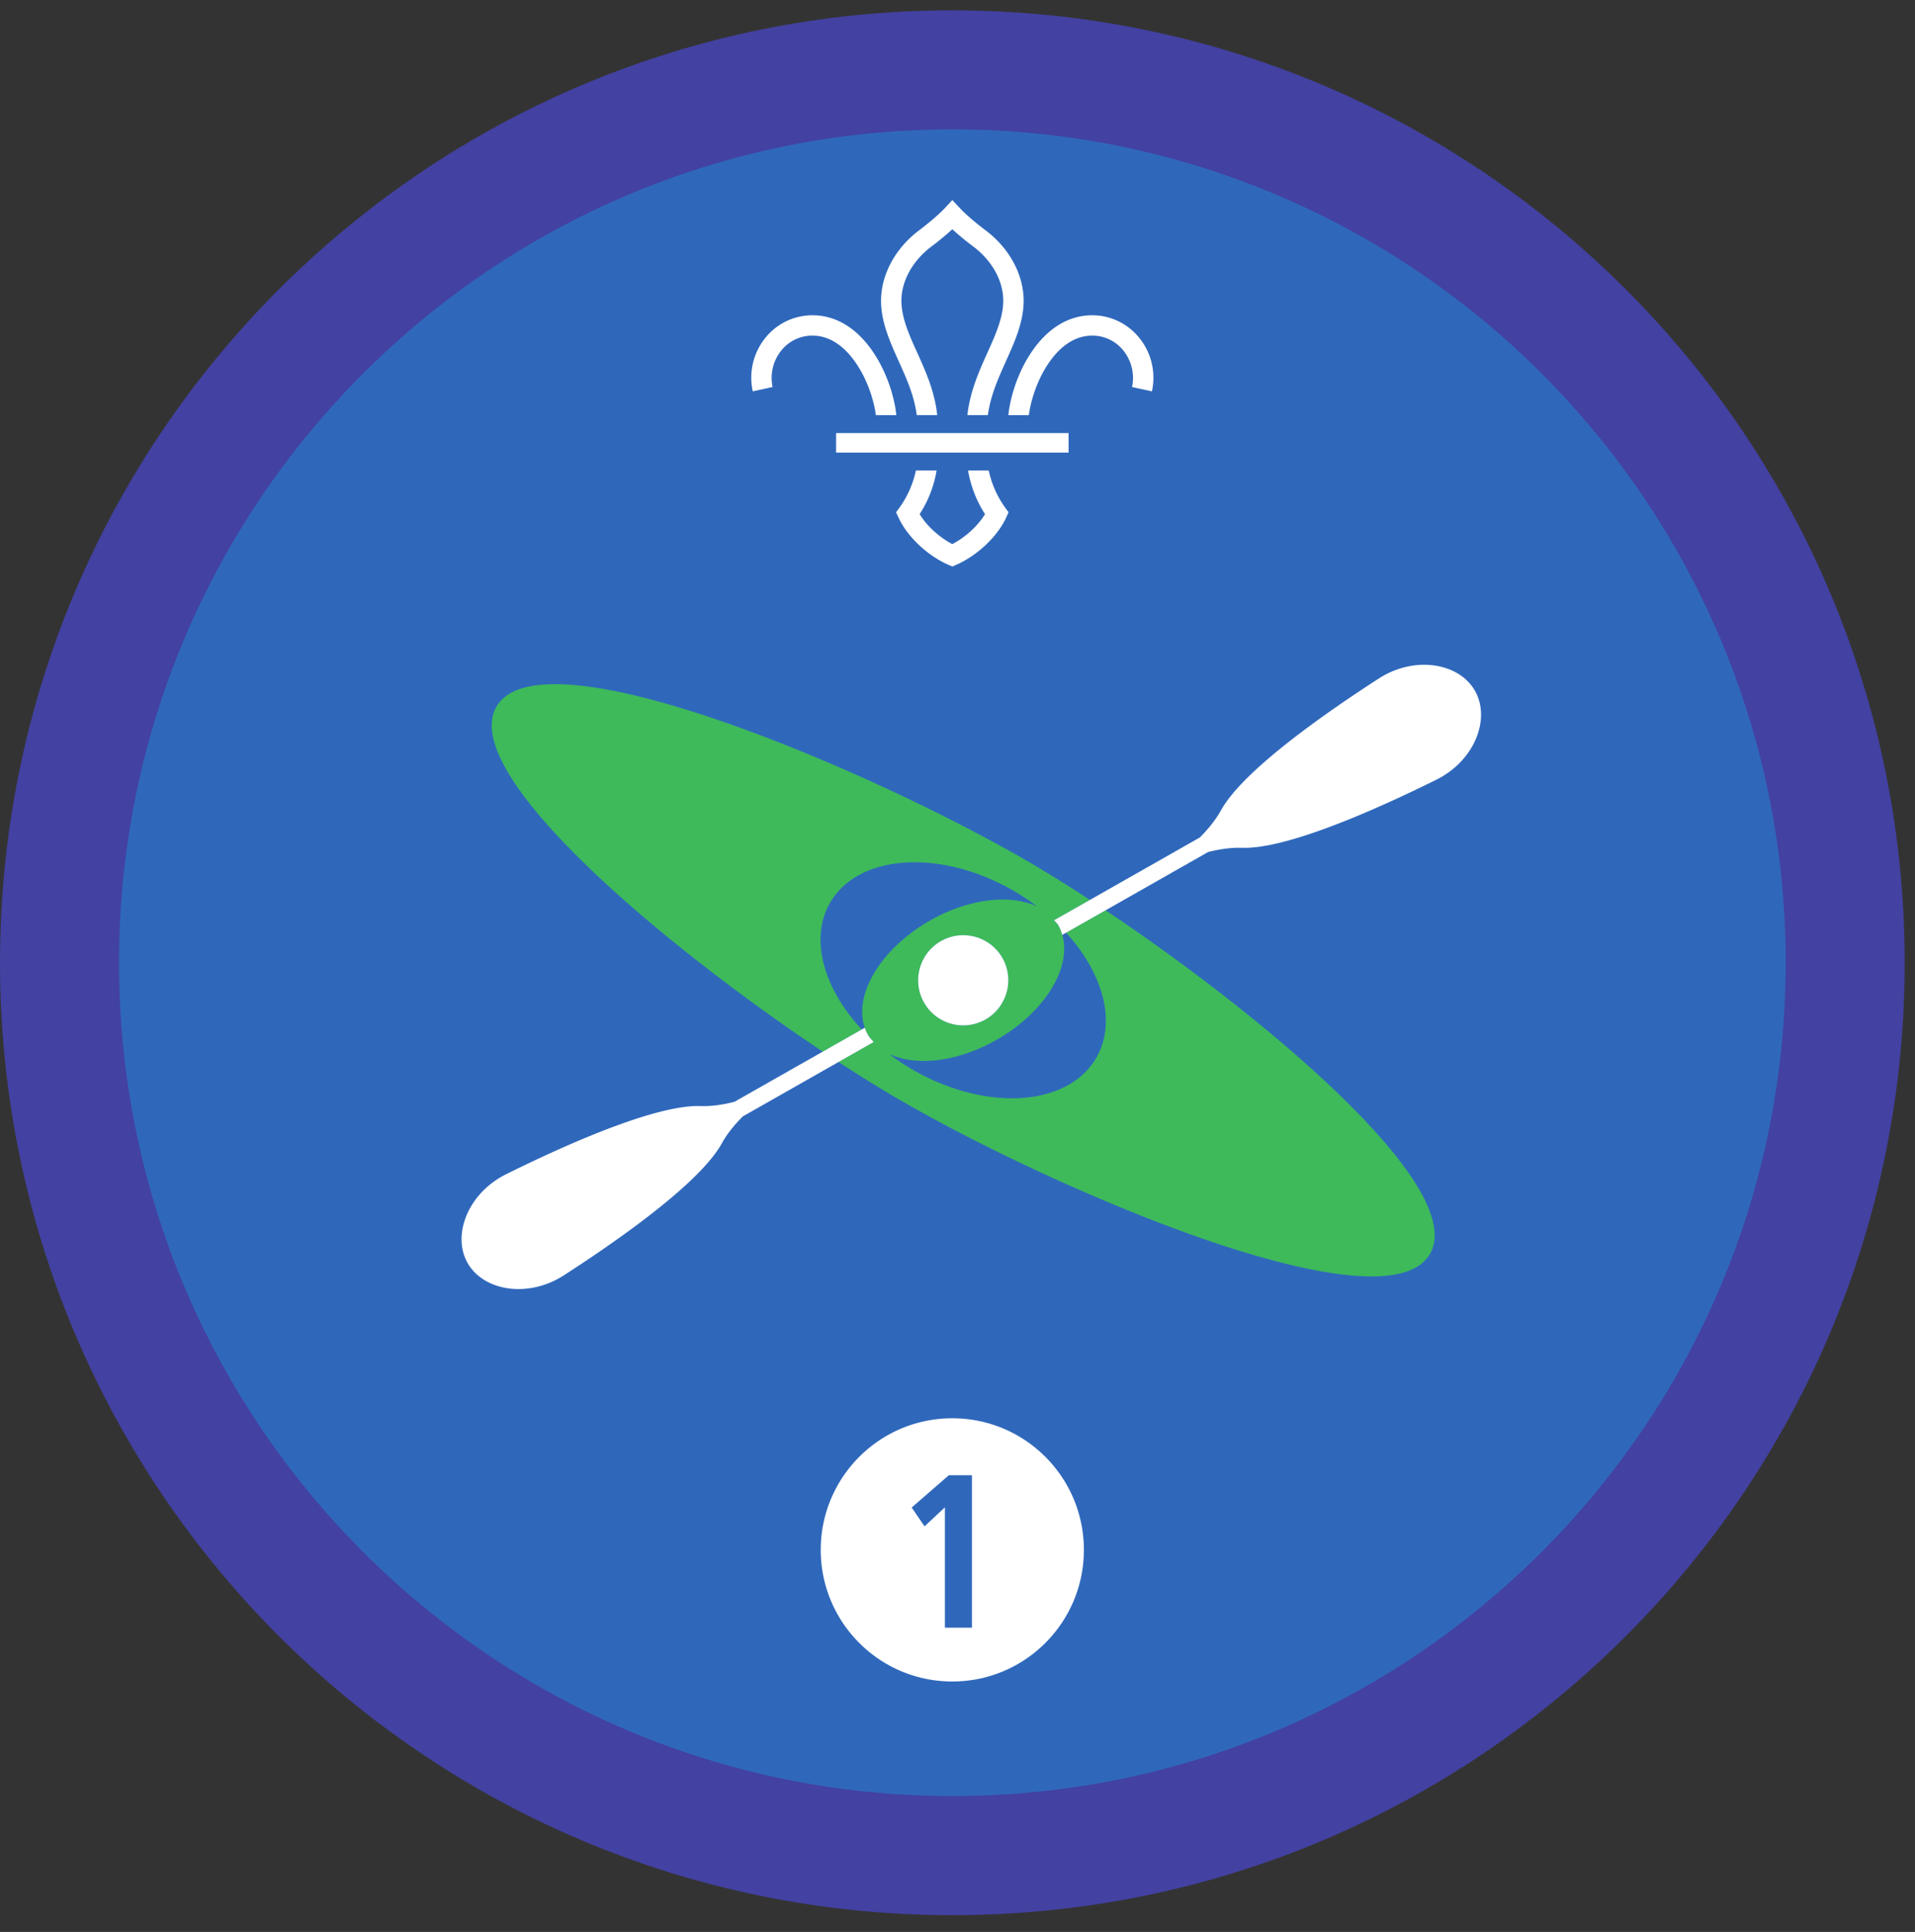 <ns0:svg xmlns:ns0="http://www.w3.org/2000/svg" height="153.333" viewBox="0 0 152 153.333" width="152"><ns0:rect x="0" y="0" width="152" height="153.333" fill="#333333" stroke="none"/><ns0:path d="M75.588.82C33.844.82 0 34.664 0 76.408c0 41.75 33.844 75.595 75.588 75.595 41.75 0 75.595-33.844 75.595-75.595C151.183 34.664 117.339.82 75.588.82" fill="#4341a1" fill-rule="evenodd" /><ns0:path d="M141.735 76.408c0 36.532-29.615 66.141-66.142 66.141-36.53 0-66.145-29.609-66.145-66.141 0-36.525 29.615-66.14 66.145-66.14 36.527 0 66.142 29.615 66.142 66.14" fill="#2f68bb" fill-rule="evenodd" /><ns0:path d="M73.37 75.992a3.577 3.577 0 0 1 4.895-1.276 3.57 3.57 0 0 1 1.271 4.896 3.573 3.573 0 0 1-4.896 1.276 3.578 3.578 0 0 1-1.27-4.896zm13.625 8c-2.276 3.88-8.844 4.26-14.667.839a17.725 17.725 0 0 1-1.765-1.188c2.12 1.021 5.473.655 8.598-1.15 3.787-2.178 5.918-5.72 5.156-8.293a3.358 3.358 0 0 0-.312-.755c-.088-.157-.224-.27-.333-.412l2.838-1.609a116.005 116.005 0 0 0-4.625-2.885c-12.349-7.24-38.849-18.64-42.469-12.47-3.119 5.308 13.36 19.043 25.89 27.396l3.096-1.76c-3.042-3.254-4.173-7.229-2.495-10.093 2.281-3.88 8.853-4.261 14.672-.839.618.364 1.197.76 1.75 1.178-2.121-1.01-5.47-.647-8.58 1.15-3.874 2.235-6.014 5.88-5.109 8.468.074.204.157.396.262.584.12.208.291.375.447.547l-2.792 1.588a113.612 113.612 0 0 0 4.464 2.777c12.343 7.24 38.843 18.645 42.469 12.474 3.098-5.287-13.225-18.927-25.735-27.292l-3.135 1.781c2.953 3.235 4.036 7.136 2.375 9.964" fill="#3eba5a" /><ns0:path d="M117.073 54.83c-1.256-2.218-4.776-2.818-7.63-.98-2.99 1.934-10.62 7-12.531 10.465-.428.77-1.021 1.494-1.672 2.15l-8.73 4.959-2.838 1.61c.11.14.245.254.333.411.14.239.235.495.312.755l.303-.172 3.135-1.781 8.14-4.626c.897-.223 1.824-.364 2.703-.333 3.96.126 12.214-3.823 15.407-5.405 3.047-1.506 4.328-4.834 3.068-7.052M68.902 82.153a3.936 3.936 0 0 1-.262-.584l-.238.136-3.095 1.76-7.01 3.98c-.895.23-1.824.37-2.704.339-3.957-.125-12.213 3.823-15.41 5.406-3.038 1.505-4.328 4.833-3.068 7.051 1.26 2.219 4.78 2.819 7.64.98 2.985-1.933 10.609-6.994 12.531-10.464.422-.77 1.02-1.494 1.673-2.15l7.598-4.319L69.35 82.7c-.156-.172-.328-.339-.447-.547M74.64 80.888c1.704 1 3.901.432 4.896-1.276a3.57 3.57 0 0 0-1.27-4.896 3.577 3.577 0 0 0-4.897 1.276 3.578 3.578 0 0 0 1.271 4.896M75.588 112.565c-5.77 0-10.443 4.676-10.443 10.447 0 5.767 4.672 10.443 10.443 10.443 5.772 0 10.443-4.676 10.443-10.443 0-5.77-4.671-10.447-10.443-10.447" fill="#fff" /><ns0:path d="M75 119.632l-1.615 1.51-1.021-1.494 2.948-2.563h1.833v12.099H75v-9.552" fill="#2f68bb" /><ns0:path d="M68.036 28.96c.896 1.365 1.344 2.928 1.485 3.99h1.624c-.135-1.302-.661-3.198-1.754-4.875-1.303-1.995-2.995-3.047-4.896-3.052h-.016a4.788 4.788 0 0 0-3.73 1.792 5.03 5.03 0 0 0-1 4.245l1.574-.344a3.466 3.466 0 0 1 .682-2.885 3.14 3.14 0 0 1 2.474-1.194h.01c1.683 0 2.86 1.266 3.547 2.323M79.776 40.279a7.917 7.917 0 0 1-1.297-2.934h-1.64a9.26 9.26 0 0 0 1.344 3.46c-.552.922-1.547 1.832-2.595 2.379-1.047-.547-2.036-1.457-2.593-2.38a9.065 9.065 0 0 0 1.344-3.459h-1.642a7.83 7.83 0 0 1-1.295 2.934l-.277.38.198.426c.687 1.495 2.265 2.995 3.937 3.735l.328.14h.005l.324-.14c1.671-.74 3.255-2.24 3.943-3.735l.192-.426-.276-.38M83.14 28.96c-.89 1.365-1.337 2.928-1.479 3.99h-1.625c.136-1.302.657-3.198 1.75-4.875 1.302-1.995 3-3.047 4.902-3.052h.01c1.453 0 2.812.656 3.729 1.792a5.012 5.012 0 0 1 1.005 4.245l-1.577-.344a3.467 3.467 0 0 0-.683-2.885 3.132 3.132 0 0 0-2.475-1.194h-.004c-1.688 0-2.865 1.266-3.553 2.323M72.765 32.945h1.626c-.198-1.876-.932-3.505-1.588-4.953-.652-1.443-1.267-2.808-1.256-4.161.016-1.563.906-3.156 2.385-4.266.261-.193.995-.761 1.656-1.37.663.609 1.402 1.177 1.663 1.37 1.478 1.11 2.369 2.703 2.38 4.266.01 1.353-.604 2.718-1.256 4.161-.651 1.448-1.385 3.077-1.589 4.953h1.626c.203-1.547.833-2.937 1.437-4.286.724-1.61 1.406-3.13 1.402-4.844-.022-2.063-1.153-4.136-3.032-5.542-.224-.166-1.375-1.046-2.036-1.761l-.595-.635-.588.635c-.667.715-1.817 1.595-2.036 1.761-1.881 1.406-3.01 3.48-3.032 5.542-.01 1.713.677 3.234 1.396 4.844.61 1.349 1.24 2.74 1.437 4.286M66.364 35.919h18.453v-1.547H66.364z" fill="#fff" /></ns0:svg>